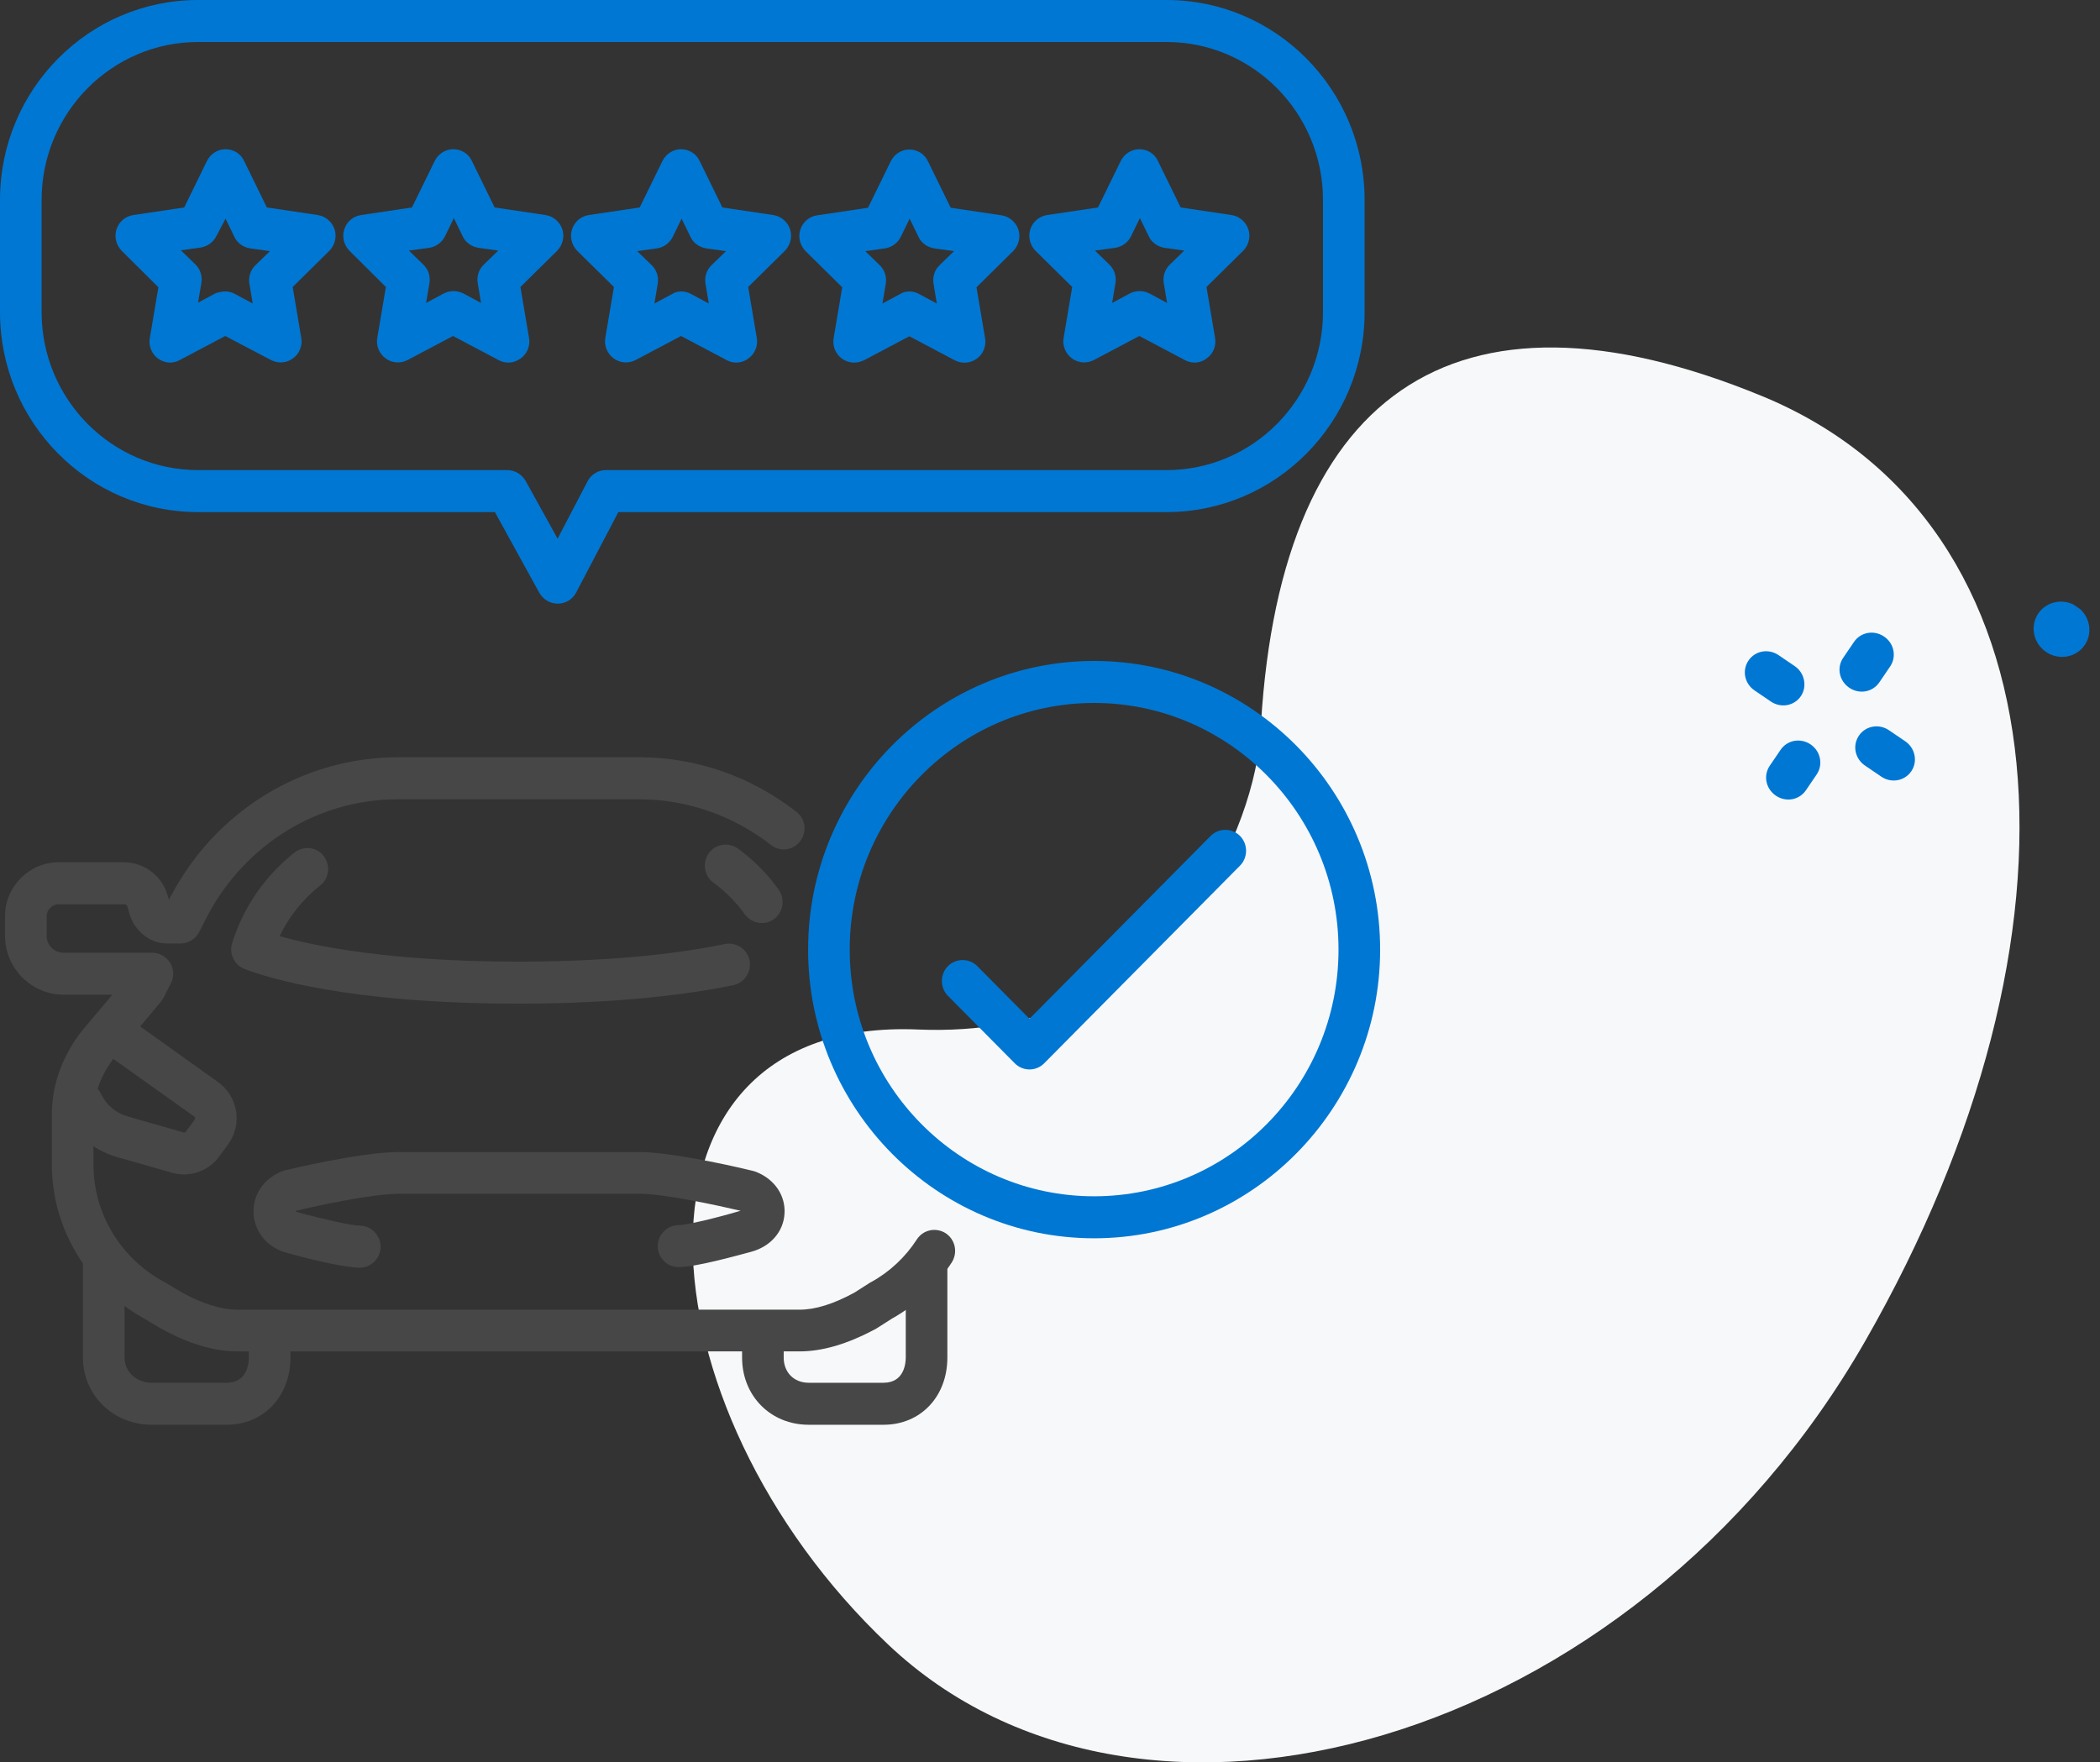 <svg xmlns="http://www.w3.org/2000/svg" fill="none" viewBox="0 0 170.72 143.3">
<rect x="0" y="0" width="170.72" height="143.3" fill="#333333" stroke="none"/>
<path d="M74.624 83.709C94.733 84.546 101.55 68.346 102.445 60.141C103.698 31.987 118.149 21.9 143.2 32.187C168.252 42.474 170.605 75.904 151.648 109.015C132.691 142.125 92.718 153.114 72.224 133.737C51.73 114.359 49.489 82.663 74.624 83.709Z" fill="#F6F8FA"/>
<path d="M18.425 115.847H12.336C9.201 115.847 6.743 113.434 6.743 110.383V102.324C6.743 101.391 7.51 100.617 8.435 100.617C9.359 100.617 10.126 101.391 10.126 102.324V110.383C10.126 111.544 11.096 112.432 12.336 112.432H18.425C20.094 112.432 20.23 110.861 20.23 110.383V109.291C20.23 108.357 20.996 107.583 21.921 107.583C22.846 107.583 23.612 108.357 23.612 109.291V110.383C23.612 113.548 21.425 115.847 18.425 115.847Z" fill="#474747"/>
<path d="M71.829 115.847H65.74C62.651 115.847 60.328 113.502 60.328 110.383V109.29C60.328 108.357 61.094 107.583 62.019 107.583C62.944 107.583 63.711 108.357 63.711 109.29V110.383C63.711 111.59 64.545 112.432 65.74 112.432H71.829C73.498 112.432 73.634 110.861 73.634 110.383V102.666C73.634 101.732 74.4 100.958 75.325 100.958C76.25 100.958 77.016 101.732 77.016 102.666V110.383C77.016 113.547 74.851 115.847 71.829 115.847Z" fill="#474747"/>
<path d="M64.974 109.882H19.305C17.41 109.882 15.336 109.268 13.126 108.038C13.103 108.038 13.081 108.016 13.058 108.016L11.615 107.15C7.059 104.601 4.217 99.843 4.217 94.698V90.6C4.217 88.164 5.097 85.751 6.788 83.656L6.811 83.634L9.134 80.879H5.165C2.548 80.879 0.406 78.716 0.406 76.075V74.505C0.406 72.091 2.368 70.111 4.759 70.111H10.058C11.75 70.111 13.216 71.249 13.644 72.865L13.735 73.161L13.892 72.843C13.892 72.843 13.892 72.82 13.915 72.82C17.591 65.876 24.65 61.574 32.363 61.574H52.006C56.584 61.574 61.095 63.145 64.748 66.013C65.492 66.582 65.628 67.652 65.041 68.403C64.477 69.155 63.417 69.291 62.673 68.699C59.606 66.309 55.817 64.989 51.983 64.989H32.34C25.89 64.989 19.982 68.608 16.892 74.413L16.193 75.779C15.899 76.349 15.313 76.713 14.682 76.713H13.554C12.156 76.713 10.87 75.643 10.487 74.186L10.374 73.753C10.374 73.731 10.374 73.731 10.352 73.708C10.306 73.526 10.104 73.526 10.058 73.526H4.759C4.24 73.526 3.789 73.981 3.789 74.505V76.075C3.789 76.85 4.398 77.464 5.165 77.464H12.381C12.968 77.464 13.509 77.783 13.825 78.284C14.14 78.784 14.163 79.422 13.892 79.946L13.306 81.107C13.238 81.221 13.171 81.334 13.081 81.448L9.404 85.842C8.232 87.322 7.6 88.961 7.6 90.623V94.721C7.6 98.636 9.765 102.256 13.261 104.191C13.283 104.191 13.306 104.214 13.329 104.214L14.772 105.079C16.463 106.012 17.997 106.49 19.305 106.49H64.996C66.282 106.49 67.748 106.035 69.462 105.102L70.747 104.282C70.77 104.259 70.792 104.259 70.837 104.236C72.326 103.417 73.611 102.21 74.536 100.776C75.055 99.979 76.092 99.774 76.881 100.275C77.671 100.799 77.874 101.846 77.377 102.643C76.137 104.555 74.468 106.126 72.506 107.219L71.221 108.038C71.198 108.061 71.175 108.061 71.13 108.084C68.875 109.29 66.868 109.882 64.974 109.882Z" fill="#474747"/>
<path d="M55.163 103.03C54.239 103.03 53.472 102.256 53.472 101.322C53.472 100.389 54.239 99.615 55.163 99.615C55.817 99.615 58.253 99.023 60.102 98.477C60.125 98.477 60.147 98.454 60.193 98.454C60.215 98.454 60.215 98.454 60.238 98.454C58.388 98.021 53.991 97.065 51.983 97.065H32.453C30.288 97.065 25.8 98.021 24.064 98.454C24.041 98.454 24.041 98.477 24.018 98.477C24.041 98.499 24.109 98.545 24.221 98.568C24.244 98.568 24.244 98.568 24.267 98.591C26.138 99.091 28.574 99.66 29.251 99.66C30.175 99.66 30.942 100.435 30.942 101.368C30.942 102.301 30.175 103.075 29.251 103.075C27.807 103.075 24.176 102.119 23.41 101.892C21.808 101.505 20.726 100.252 20.613 98.704C20.523 97.179 21.425 95.836 22.913 95.244C22.981 95.221 23.049 95.198 23.116 95.176C23.364 95.107 29.341 93.673 32.431 93.673H51.961C54.915 93.673 61.027 95.153 61.275 95.221C61.343 95.244 61.41 95.267 61.478 95.29C62.967 95.881 63.869 97.202 63.778 98.682C63.688 100.184 62.606 101.391 61.004 101.8C59.967 102.074 56.584 103.03 55.163 103.03ZM14.952 95.494C14.637 95.494 14.298 95.449 13.983 95.358L9.45 94.06C7.578 93.514 5.999 92.193 5.165 90.418C4.759 89.575 5.097 88.551 5.954 88.141C6.788 87.731 7.803 88.073 8.209 88.938C8.638 89.849 9.427 90.509 10.397 90.782L14.93 92.08C14.998 92.102 15.088 92.08 15.11 92.011L15.832 91.032C15.854 90.987 15.877 90.941 15.854 90.896C15.854 90.85 15.832 90.805 15.787 90.782L8.525 85.614C7.758 85.068 7.578 83.998 8.119 83.224C8.66 82.45 9.72 82.268 10.487 82.814L17.726 87.982C18.516 88.551 19.034 89.393 19.192 90.349C19.35 91.305 19.102 92.284 18.538 93.058L17.817 94.037C17.14 94.971 16.057 95.494 14.952 95.494ZM42.128 81.607C28.281 81.607 21.65 79.467 19.936 78.807C19.576 78.671 19.26 78.443 19.057 78.102C18.786 77.669 18.719 77.145 18.877 76.667C19.801 73.731 21.56 71.204 23.951 69.314C24.695 68.745 25.755 68.859 26.319 69.61C26.883 70.361 26.77 71.431 26.026 72C24.627 73.116 23.5 74.504 22.733 76.121C25.484 76.895 31.619 78.192 42.128 78.192C50.292 78.192 55.772 77.418 58.93 76.758C59.854 76.576 60.734 77.168 60.937 78.079C61.117 79.012 60.531 79.9 59.629 80.105C56.291 80.788 50.563 81.607 42.128 81.607ZM61.929 75.051C61.41 75.051 60.892 74.8 60.553 74.345C59.854 73.366 58.997 72.501 58.005 71.773C57.238 71.226 57.08 70.156 57.621 69.382C58.163 68.608 59.223 68.449 59.989 68.995C61.275 69.929 62.403 71.067 63.305 72.342C63.846 73.116 63.666 74.186 62.921 74.732C62.628 74.96 62.267 75.051 61.929 75.051Z" fill="#474747"/>
<path d="M83.692 86.957C83.241 86.957 82.812 86.775 82.496 86.457L77.061 80.97C76.407 80.31 76.407 79.217 77.061 78.557C77.715 77.897 78.798 77.897 79.452 78.557L83.692 82.837L98.418 67.971C99.073 67.311 100.155 67.311 100.809 67.971C101.463 68.631 101.463 69.724 100.809 70.384L84.887 86.457C84.571 86.775 84.143 86.957 83.692 86.957Z" fill="#0077D3"/>
<path d="M88.947 100.685C76.137 100.685 65.695 90.167 65.695 77.214C65.695 64.283 76.114 53.742 88.947 53.742C101.756 53.742 112.198 64.26 112.198 77.214C112.198 90.144 101.756 100.685 88.947 100.685ZM88.947 57.157C77.986 57.157 69.078 66.15 69.078 77.214C69.078 88.278 77.986 97.27 88.947 97.27C99.907 97.27 108.815 88.278 108.815 77.214C108.815 66.15 99.885 57.157 88.947 57.157Z" fill="#0077D3"/>
<path d="M13.847 29.481C13.486 29.481 13.148 29.368 12.855 29.163C12.336 28.776 12.066 28.138 12.178 27.501L12.877 23.358L9.9 20.398C9.449 19.943 9.269 19.26 9.472 18.645C9.675 18.03 10.194 17.575 10.848 17.484L14.975 16.869L16.824 13.09C17.117 12.498 17.704 12.134 18.335 12.134C18.989 12.134 19.576 12.498 19.846 13.09L21.695 16.869L25.823 17.484C26.454 17.575 26.995 18.03 27.198 18.645C27.401 19.26 27.221 19.943 26.77 20.398L23.793 23.335L24.492 27.478C24.605 28.116 24.334 28.776 23.815 29.14C23.297 29.527 22.598 29.573 22.034 29.276L18.312 27.319L14.614 29.276C14.366 29.413 14.095 29.481 13.847 29.481ZM18.312 23.699C18.583 23.699 18.854 23.767 19.102 23.904L20.545 24.678L20.275 23.061C20.184 22.515 20.365 21.946 20.771 21.559L21.944 20.421L20.32 20.193C19.778 20.102 19.282 19.761 19.057 19.26L18.335 17.78L17.591 19.191C17.343 19.692 16.869 20.034 16.328 20.125L14.704 20.352L15.877 21.491C16.283 21.878 16.463 22.447 16.373 22.993L16.102 24.61L17.546 23.836C17.771 23.767 18.042 23.699 18.312 23.699Z" fill="#0077D3"/>
<path d="M41.316 29.481C41.045 29.481 40.775 29.413 40.527 29.276L36.828 27.319L33.13 29.276C32.566 29.573 31.867 29.527 31.348 29.14C30.829 28.753 30.559 28.116 30.671 27.478L31.37 23.335L28.416 20.398C27.965 19.943 27.785 19.26 27.988 18.645C28.191 18.03 28.709 17.575 29.363 17.484L33.49 16.869L35.34 13.09C35.633 12.498 36.219 12.134 36.851 12.134C37.505 12.134 38.091 12.498 38.362 13.09L40.211 16.869L44.338 17.484C44.97 17.575 45.511 18.03 45.714 18.645C45.917 19.26 45.736 19.943 45.285 20.398L42.308 23.335L43.008 27.478C43.12 28.116 42.85 28.776 42.331 29.14C42.015 29.368 41.677 29.481 41.316 29.481ZM33.242 20.375L34.415 21.514C34.821 21.901 35.001 22.47 34.911 23.016L34.641 24.632L36.084 23.858C36.58 23.608 37.166 23.608 37.663 23.858L39.106 24.632L38.835 23.016C38.745 22.47 38.925 21.901 39.331 21.514L40.504 20.375L38.88 20.148C38.339 20.056 37.843 19.715 37.617 19.214L36.896 17.734L36.174 19.214C35.926 19.715 35.453 20.056 34.911 20.148L33.242 20.375Z" fill="#0077D3"/>
<path d="M59.854 29.481C59.584 29.481 59.313 29.413 59.065 29.276L55.366 27.319L51.668 29.276C51.104 29.573 50.405 29.527 49.886 29.14C49.367 28.753 49.097 28.116 49.209 27.478L49.909 23.335L46.932 20.398C46.481 19.943 46.3 19.26 46.503 18.645C46.706 18.03 47.225 17.575 47.879 17.484L52.006 16.869L53.855 13.09C54.148 12.498 54.735 12.134 55.366 12.134C55.998 12.134 56.607 12.498 56.877 13.09L58.727 16.869L62.854 17.484C63.485 17.575 64.026 18.03 64.229 18.645C64.432 19.26 64.252 19.943 63.801 20.398L60.824 23.335L61.523 27.478C61.636 28.116 61.365 28.776 60.847 29.14C60.553 29.368 60.215 29.481 59.854 29.481ZM55.389 23.699C55.66 23.699 55.93 23.767 56.178 23.904L57.622 24.678L57.351 23.061C57.261 22.515 57.441 21.946 57.847 21.559L59.02 20.421L57.396 20.193C56.855 20.102 56.359 19.761 56.133 19.26L55.411 17.78L54.69 19.26C54.442 19.761 53.968 20.102 53.427 20.193L51.803 20.421L52.976 21.559C53.382 21.946 53.562 22.515 53.472 23.061L53.201 24.678L54.645 23.904C54.848 23.767 55.118 23.699 55.389 23.699Z" fill="#0077D3"/>
<path d="M69.439 29.482C69.078 29.482 68.74 29.368 68.446 29.163C67.928 28.776 67.657 28.138 67.77 27.501L68.469 23.358L65.492 20.421C65.041 19.965 64.861 19.282 65.064 18.668C65.266 18.053 65.785 17.598 66.439 17.507L70.566 16.892L72.416 13.113C72.709 12.521 73.295 12.157 73.927 12.157C74.581 12.157 75.167 12.521 75.438 13.113L77.287 16.892L81.414 17.507C82.046 17.598 82.587 18.053 82.79 18.668C82.993 19.282 82.812 19.965 82.361 20.421L79.384 23.358L80.083 27.501C80.196 28.138 79.926 28.799 79.407 29.163C78.888 29.55 78.189 29.595 77.625 29.299L73.927 27.341L70.228 29.299C69.98 29.413 69.709 29.482 69.439 29.482ZM73.927 23.699C74.197 23.699 74.468 23.767 74.716 23.904L76.159 24.678L75.889 23.062C75.799 22.515 75.979 21.946 76.385 21.559L77.558 20.421L75.934 20.193C75.392 20.102 74.896 19.761 74.671 19.26L73.949 17.78L73.228 19.26C72.979 19.761 72.506 20.102 71.965 20.193L70.341 20.421L71.513 21.559C71.919 21.946 72.1 22.515 72.01 23.062L71.739 24.678L73.182 23.904C73.385 23.767 73.656 23.699 73.927 23.699Z" fill="#0077D3"/>
<path d="M97.111 29.481C96.84 29.481 96.57 29.413 96.322 29.276L92.623 27.319L88.924 29.276C88.361 29.573 87.661 29.527 87.143 29.14C86.624 28.753 86.353 28.116 86.466 27.478L87.165 23.335L84.188 20.398C83.737 19.943 83.557 19.26 83.76 18.645C83.963 18.03 84.481 17.575 85.135 17.484L89.263 16.869L91.112 13.09C91.405 12.498 91.992 12.134 92.623 12.134C93.277 12.134 93.863 12.498 94.134 13.09L95.983 16.869L100.11 17.484C100.742 17.575 101.283 18.03 101.486 18.645C101.689 19.26 101.509 19.943 101.058 20.398L98.081 23.335L98.78 27.478C98.892 28.116 98.622 28.776 98.103 29.14C97.81 29.368 97.449 29.481 97.111 29.481ZM89.014 20.375L90.187 21.514C90.593 21.901 90.774 22.47 90.683 23.016L90.413 24.632L91.856 23.858C92.352 23.608 92.939 23.608 93.435 23.858L94.878 24.632L94.608 23.016C94.517 22.47 94.698 21.901 95.104 21.514L96.276 20.375L94.653 20.148C94.111 20.056 93.615 19.715 93.39 19.214L92.668 17.734L91.946 19.214C91.698 19.715 91.225 20.056 90.683 20.148L89.014 20.375Z" fill="#0077D3"/>
<path d="M45.33 49.083C44.721 49.083 44.158 48.741 43.842 48.195L40.233 41.638H16.102C7.217 41.638 0 34.353 0 25.384V16.255C0 7.285 7.217 0 16.102 0H94.833C103.719 0 110.935 7.285 110.935 16.255V25.384C110.935 34.353 103.719 41.638 94.833 41.638H50.269L46.841 48.172C46.548 48.741 45.984 49.083 45.33 49.083C45.353 49.083 45.353 49.083 45.33 49.083ZM16.102 3.415C9.089 3.415 3.383 9.175 3.383 16.255V25.384C3.383 32.464 9.089 38.224 16.102 38.224H41.248C41.857 38.224 42.421 38.565 42.737 39.111L45.33 43.801L47.766 39.134C48.059 38.565 48.646 38.224 49.255 38.224H94.833C101.847 38.224 107.552 32.464 107.552 25.384V16.255C107.552 9.175 101.847 3.415 94.833 3.415H16.102Z" fill="#0077D3"/>
<g clip-path="url(#clip0)">
<path d="M146.403 56.603C145.86 57.402 144.777 57.596 143.959 57.039L142.638 56.14C141.82 55.584 141.602 54.506 142.146 53.706C142.689 52.907 143.772 52.714 144.59 53.27L145.911 54.169C146.708 54.711 146.933 55.824 146.403 56.603Z" fill="#0077D3"/>
<path d="M155.381 62.709C154.837 63.509 153.754 63.702 152.936 63.146L151.615 62.247C150.797 61.69 150.579 60.613 151.123 59.813C151.667 59.014 152.749 58.821 153.567 59.377L154.889 60.276C155.707 60.832 155.911 61.931 155.381 62.709Z" fill="#0077D3"/>
<path d="M147.69 62.965L146.812 64.257C146.268 65.056 145.185 65.249 144.367 64.693C143.549 64.136 143.331 63.059 143.875 62.259L144.754 60.968C145.298 60.168 146.38 59.975 147.198 60.532C148.016 61.088 148.22 62.186 147.69 62.965Z" fill="#0077D3"/>
<path d="M153.658 54.192L152.78 55.483C152.236 56.282 151.153 56.476 150.335 55.919C149.517 55.363 149.299 54.285 149.843 53.486L150.722 52.194C151.266 51.395 152.348 51.202 153.166 51.758C153.984 52.314 154.202 53.392 153.658 54.192Z" fill="#0077D3"/>
<path d="M169.478 52.449C170.171 51.43 169.888 50.029 168.845 49.32C167.803 48.611 166.396 48.862 165.702 49.881C165.009 50.9 165.293 52.301 166.335 53.01C167.378 53.719 168.785 53.468 169.478 52.449Z" fill="#0077D3"/>
</g>
<defs>
<clipPath id="clip0">
<rect width="26.453" height="21.892" fill="white" transform="translate(137.739 60.184) rotate(-55.775)"/>
</clipPath>
</defs>
</svg>